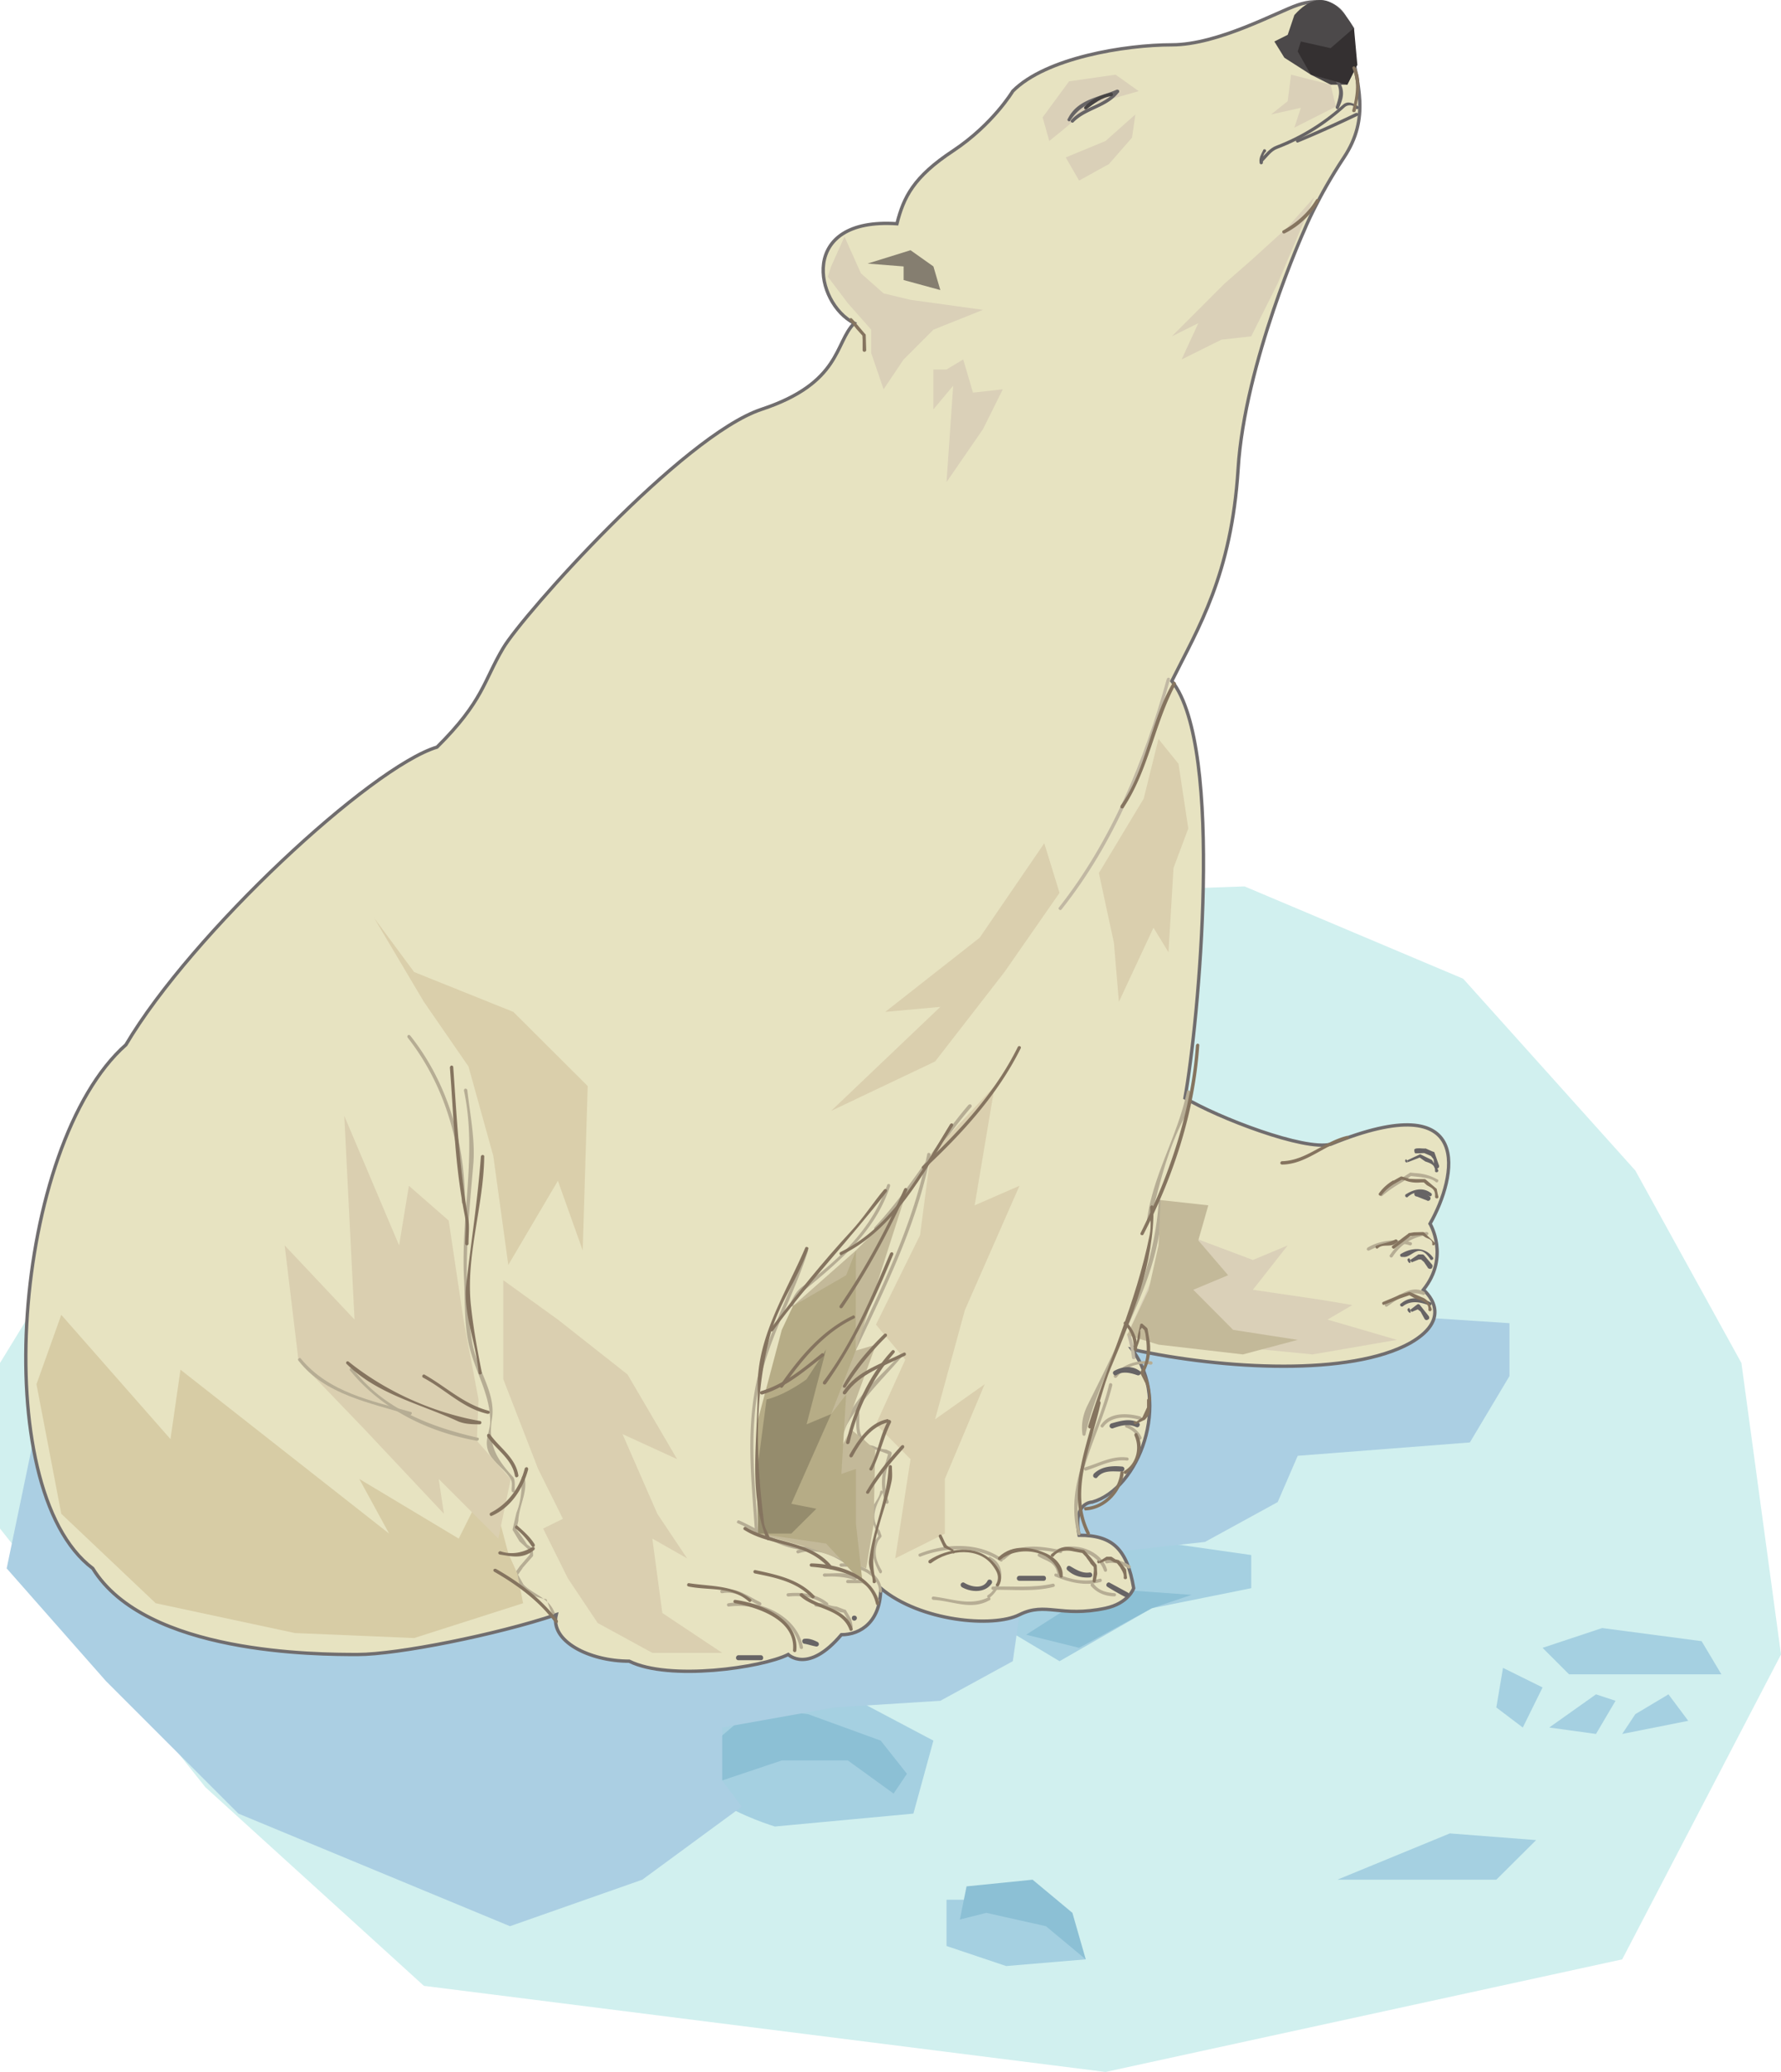 <svg xmlns="http://www.w3.org/2000/svg" width="537.84" height="625.388"><path fill="#d1f0ef" d="m0 411.404 59.977-97.992 132.046-31.895 127.946-12.023 55.87-1.945 66.024 27.863 51.985 57.89 32.039 58.102 11.953 87.984-47.953 92.016-156.024 33.984-205.847-25.992-66.024-59.976L0 461.373v-49.969"/><path fill="#a5d0e1" d="m210.023 521.42 33.985-16.055 37.87 20.016-6.046 22.03L234 551.304s-40.031-11.883-23.977-29.883m79.848-38.017 30.098 18 27.863-15.984 30.023-6.047v-10.008l-41.976-5.977-46.008 20.016m113.977 83.953h48.023l12.024-11.953-26.063-2.016-33.984 13.97m48.023-51.985 7.992 6.047 5.977-12.094-11.953-5.906-2.016 11.953m15.984 6.047 14.114 1.945 5.902-10.008-5.902-1.945-14.114 10.008m22.032 1.945 19.945-3.96-5.977-7.993-10.007 5.976-3.961 5.977m1.945-18h-18l-7.992-7.992 18-5.977 30.023 3.961 5.977 10.008h-28.008M285.84 573.404h32.039l10.008 18-24.047 2.016-18-6.047v-13.969"/><path fill="#8cc0d5" d="m218.09 537.404-4.106-10.078 14.04-11.953 15.984 2.015 21.96 7.993 7.919 10.007-4.032 5.977-13.824-10.008H236.09l-18 6.047m91.797-43.992 15.984 3.96 21.961-11.952 12.023-4.032-28.007-2.015-21.961 14.039m-18 75.961 19.945-2.016 12.023 10.008 4.032 14.04-12.024-10.009-18-4.031-7.992 2.016 2.016-10.008"/><path fill="#abcfe3" d="M72 387.357 12.023 425.3 2.016 473.396l29.953 33.985L72 547.41l82.008 33.985 39.96-14.039 30.024-22.035-5.902-7.918V521.42l33.91-6.047 31.969-2.016 21.886-11.953 2.016-14.039 20.016-18 36-3.96 21.96-12.024 6.048-13.97 51.984-4.03 11.953-20.016v-15.984l-153.863-10.082-151.992-18L72 387.357"/><path fill="#e7e3c1" d="M393.84 69.549s-18 39.96-19.945 72c-2.016 31.968-12.024 47.953-20.016 64.007 15.984 19.946 7.992 103.825 3.96 125.856 10.009 5.976 36 15.984 43.993 13.969 44.063-18 38.016 10.007 30.023 23.976 0 0 5.977 10.008-2.015 19.942 0 0 10.008 8.066-3.961 16.058-18 10.008-56.016 8.063-84.024 1.942 12.024 16.058 2.016 42.12-12.023 46.082 0 0-5.977 0-3.96 10.007 10.007 0 14.472 4.032 16.487 15.985 0 0-1.511 4.535-8.496 6.047-13.68 2.883-18-2.016-25.992 1.945-7.992 4.031-30.023 2.016-41.902-7.992 0 10.008-5.977 14.039-11.88 14.039-10.081 11.953-16.058 5.976-16.058 5.976-8.062 4.032-36 7.993-48.023 2.016-12.024 0-23.977-6.047-22.031-14.039-18 6.047-47.954 12.023-59.977 12.023-12.023 0-64.008 0-79.992-25.992C-4.032 449.42 4.03 345.381 38.016 315.357c20.015-33.84 74.015-83.808 93.96-89.855 14.04-13.969 14.04-19.946 20.016-29.953 5.977-10.008 54-64.008 77.977-72 24.12-7.993 22.031-20.016 28.008-25.993-11.954-6.046-16.993-32.039 12.886-30.023 2.016-7.992 4.969-14.113 16.992-22.031 12.024-7.992 18-18 18-18 10.008-10.082 33.985-13.969 48.024-13.969 13.969 0 31.969-10.008 38.016-12.023 5.976-2.09 15.984-2.09 15.984 12.023 2.016 12.023 5.976 21.887-2.016 33.984-7.992 12.024-12.023 22.032-12.023 22.032"/><path fill="none" stroke="#706d6e" stroke-width="1.008" d="M393.84 69.549s-18 39.96-19.945 72c-2.016 31.968-12.024 47.953-20.016 64.007 15.984 19.946 7.992 103.825 3.96 125.856 10.009 5.976 36 15.984 43.993 13.969 44.063-18 38.016 10.007 30.023 23.976 0 0 5.977 10.008-2.015 19.942 0 0 10.008 8.066-3.961 16.058-18 10.008-56.016 8.063-84.024 1.942 12.024 16.058 2.016 42.12-12.023 46.082 0 0-5.977 0-3.96 10.007 10.007 0 14.472 4.032 16.487 15.985 0 0-1.511 4.535-8.496 6.047-13.68 2.883-18-2.016-25.992 1.945-7.992 4.031-30.023 2.016-41.902-7.992 0 10.008-5.977 14.039-11.88 14.039-10.081 11.953-16.058 5.976-16.058 5.976-8.062 4.032-36 7.993-48.023 2.016-12.024 0-23.977-6.047-22.031-14.039-18 6.047-47.954 12.023-59.977 12.023-12.023 0-64.008 0-79.992-25.992C-4.032 449.42 4.03 345.381 38.016 315.357c20.015-33.84 74.015-83.808 93.96-89.855 14.04-13.969 14.04-19.946 20.016-29.953 5.977-10.008 54-64.008 77.977-72 24.12-7.993 22.031-20.016 28.008-25.993-11.954-6.046-16.993-32.039 12.886-30.023 2.016-7.992 4.969-14.113 16.992-22.031 12.024-7.992 18-18 18-18 10.008-10.082 33.985-13.969 48.024-13.969 13.969 0 31.969-10.008 38.016-12.023 5.976-2.09 15.984-2.09 15.984 12.023 2.016 12.023 5.976 21.887-2.016 33.984-7.992 12.024-12.023 22.032-12.023 22.032zm0 0"/><path fill="#dad0b8" d="m249.984 83.517 6.047 7.993 7.059 7.992v7.054l3.742 10.946 6.047-9 9-9 14.976-5.977-21.886-3.023-8.137-1.946-6.84-6.046-4.969-11.09-4.03 9-1.009 3.097m64.871-48.097 7.993-10.871 14.039-2.016 6.984 4.969-14.039 4.031-7.992 6.984-4.969 4.032-2.016-7.13m55.008 50.114 7.992-6.984 11.016-10.008 7.992-9-11.015 25.992-7.993 15.984-9 1.008-12.023 5.977 5.04-10.946-7.993 3.961 15.984-15.984"/><path fill="#4c494a" d="M408.887 8.42c-3.024-4.895-9-13.895-18-3.887l-2.016 5.977-4.031 2.015 3.023 4.895 7.992 5.113 5.977 3.023h5.04l3.023-6.046-2.016-5.977 1.008-5.113"/><path fill="#676465" d="M403.414 24.693c1.73 2.45.793 5.113 0 7.488-.14.29 0 .575.29.72.214.144.503 0 .577-.216 1.223-2.593 2.16-5.183 0-8.351-.074-.219-.363-.36-.578-.219-.289.074-.43.363-.289.578m-21.957 20.664c-.578 1.153-1.297 2.305-1.082 3.672 0 .29.145.504.434.574.289 0 .574-.215.574-.43-.07-1.296-.07-2.519.937-3.456.07-.215 0-.575-.289-.649-.215-.07-.574 0-.574.29"/><path fill="#676465" d="M381.238 48.885c1.442-1.442 2.664-3.313 4.465-3.961 7.563-2.88 14.328-7.055 20.52-12.672.722-.574 2.449-.934 3.312.648.29.145.578 0 .719-.215.074-.363 0-.578-.285-.718-1.297-.793-2.953-1.657-4.395-.364-6.117 5.473-12.672 9.504-20.16 12.387-1.941.719-3.383 2.59-4.894 4.176-.215.144-.215.504 0 .719.144.214.433.214.718 0"/><path fill="#676465" d="M392.04 42.982c5.976-2.449 11.952-5.183 17.855-7.992.218-.145.359-.434.218-.723-.144-.144-.433-.285-.722-.144a389.772 389.772 0 0 1-17.711 7.992c-.29.074-.36.363-.29.578.075.29.434.43.65.29m-68.833-6.555c3.168-5.11 9-6.84 14.402-8.422.286-.075.43-.36.286-.578-.07-.286-.36-.43-.649-.36-5.328 2.305-11.879 2.88-14.758 8.785-.215.145-.144.504.07.649.22.215.579.144.649-.074"/><path fill="#676465" d="M324.215 36.861c3.89-3.96 10.082-4.32 13.61-8.93a.535.535 0 0 0 .07-.648c-.215-.215-.504-.215-.79 0-3.53 4.54-9.867 4.754-13.609 8.93-.215.215-.215.504.07.718.145.145.504.145.649-.07"/><path fill="#464343" d="M328.176 32.9c2.304-1.656 4.465-3.527 7.558-3.887.22-.074.434-.289.364-.578 0-.285-.29-.504-.578-.43-3.098.575-5.762 1.872-7.993 4.176-.144.07-.215.43-.07.649.145.215.43.285.719.07"/><path fill="#343031" d="m391.895 15.549 3.96 6.984 11.016 3.023 3.024-6.046-1.008-11.09-7.055 6.12-9-2.015-.937 3.024"/><path fill="#857e70" d="m262.008 79.556 10.87.864v4.105l11.09 3.024-2.09-7.13-6.91-4.894-12.96 4.031"/><path fill="#dad0b8" d="m389.879 22.533-1.008 7.992-5.039 4.031 9-2.015-1.945 5.976 12.527-6.336-1.582-6.625-11.953-3.023M321.84 47.517l4.031 6.985 9-4.969 6.984-7.992 1.008-6.985-9 7.993-12.023 4.968m-39.961 64.008v12.024l5.976-7.13-2.015 29.09 11.015-15.984 5.977-12.023-9 1.008-2.953-10.008-5.04 3.023h-3.96"/><path fill="#c1b8a3" d="M352.367 204.908c-6.84 24.695-16.558 48.672-32.617 69.047-.14.144-.14.433.219.648.07.145.36.145.574-.07 16.2-20.375 25.922-44.566 32.762-69.41.144-.215-.075-.504-.36-.574-.144-.07-.433.07-.578.359"/><path fill="#b6ad94" d="M326.305 462.885c-3.817-15.625 5.902-29.809 9.574-44.711.074-.364-.07-.578-.36-.649-.214-.144-.503.07-.574.285-3.53 15.196-13.68 29.235-9.578 45.075a.49.49 0 0 0 .504.503c.29 0 .434-.214.434-.503m1.511-30.024c5.618-24.191 23.04-44.496 23.04-70.129.144-.289-.07-.43-.36-.504a.395.395 0 0 0-.578.36c-1.367 22.03-11.59 41.617-21.453 61.488-1.367 2.734-2.016 5.687-1.586 8.785 0 .29.219.504.504.504.289 0 .433-.215.433-.504m19.512-64.297c2.879-11.086 5.184-21.96 10.945-32.328 1.223-2.086 1.368-4.32 1.079-6.695 0-.215-.215-.434-.504-.434-.29 0-.434.219-.434.434-2.805 13.465-10.223 24.984-12.023 38.664-.07.289.074.574.289.648.289.07.574-.074.648-.289"/><path fill="#c1b8a3" d="M340.414 402.982c.649 2.23 1.227 4.606 1.441 6.91 0 .215.29.36.579.36.285 0 .504-.215.43-.504-.216-2.45-.794-4.68-1.512-7.055-.145-.215-.434-.36-.575-.289-.289.074-.504.29-.363.578"/><path fill="#b6ad94" d="M167.398 486.572c-1.726-4.39-6.406-5.328-9.285-8.281l-1.875-3.309v.574l1.586-2.23h-.074l3.168-3.602c.074-.07.074-.289.074-.359l-.074-1.727c0-.074-.07-.218-.215-.363l-1.512-1.078a89.123 89.123 0 0 0-2.23-3.242l-1.227-1.582.145.504.648-2.809c.145-4.465 2.809-8.496 1.946-12.96 0-.286-.22-.575-.504-.575-.219 0-.434.29-.434.574.074 3.531-.215 7.13-1.582 10.512l-1.152 4.969c0 .144 0 .36.144.433l1.942 3.239 3.168 2.882-.145-.363.145 1.656.074-.359-3.168 3.672-1.586 2.234s-.07.07-.07.285c.07.145.07.145 2.015 3.672 0 0 0-.14-.074-.14 0-.075 2.738 3.238 7.777 3.886 1.586 4.465 1.727 4.68 2.09 4.75.14-.144.36-.285.43-.648l-.145-.215m-44.277-173.375c11.086 14.113 16.2 31.824 16.344 49.68 0 .289.144.433.43.433.289 0 .503-.289.503-.578 0-17.855-5.253-36-16.488-50.113-.215-.285-.504-.285-.719-.14a.553.553 0 0 0-.07.718"/><path fill="#b6ad94" d="M140.113 329.181c4.032 18.864-.937 37.512 0 56.45.36 6.476 0 12.812 1.293 19.293 1.656 8.496 6.555 15.48 6.625 23.832.145 2.234-1.152 4.68-1.008 7.199.29 4.898 5.04 6.7 7.2 10.516.578.933.289 2.23.289 3.453 0 .289.215.504.504.504.289 0 .433-.286.433-.575-.074-1.441.215-3.168-.504-4.03-4.32-4.755-7.707-9.22-6.41-17.352 1.442-7.993-4.68-15.336-5.976-23.547-2.95-18.07-1.223-35.207.359-53.352.648-7.344-.934-14.976-1.797-22.535-.074-.29-.363-.504-.648-.434-.22 0-.36.29-.36.578m88.847 133.704c-.937-15.266-2.882-29.88.36-45.504 3.239-14.328 10.368-26.282 14.688-39.817.07-.289 0-.574-.29-.648-.284-.07-.573.074-.718.36-4.465 14.112-12.023 26.57-14.902 41.616-2.809 15.121-1.008 29.305-.075 43.993a.49.49 0 0 0 .504.503c.29 0 .434-.214.434-.503"/><path fill="#b6ad94" d="M239.473 394.197c.648-1.223 1.007-2.738 1.941-3.527 11.45-9.434 22.684-18.434 27.363-32.617.07-.29 0-.575-.218-.649-.286-.07-.575 0-.649.29-4.46 13.03-14.254 22.32-25.629 30.671-1.8 1.297-2.738 3.238-3.746 5.254-.07.289 0 .578.215.723.219.07.504 0 .723-.145m25.414-23.113c10.656-11.305 18.218-25.13 28.441-36.934.215-.289.07-.578-.074-.722-.285-.215-.574-.07-.79.074-10.081 11.808-17.714 25.633-28.366 36.933-.145.22-.145.504 0 .649a.564.564 0 0 0 .789 0m-42.047 88.703c7.129 3.098 13.535 8.426 21.816 8.066.29 0 .504-.215.504-.433 0-.36-.07-.575-.504-.575-7.992.215-14.472-4.824-21.457-7.921-.289-.07-.504 0-.574.289-.219.215 0 .574.215.574"/><path fill="#b6ad94" d="M241.055 468.861c5.547-1.871 10.875.649 15.265 3.817.215.144.575.07.649-.145.215-.29.07-.578-.145-.719-4.535-3.531-10.222-5.472-15.914-3.96-.215.07-.504.359-.43.574.145.359.36.503.575.433"/><path fill="#b6ad94" d="M254.09 472.892c4.535-.359 11.015 2.09 11.445 7.344 0 .36.215.504.434.504.215 0 .36-.215.36-.574-.29-5.688-7.13-8.64-12.24-8.281-.362 0-.577.214-.577.503 0 .215.215.504.578.504m-36 7.993c4.246-.864 7.629 1.87 11.086 3.671.289.145.574 0 .719-.214.074-.29 0-.579-.286-.723-3.671-1.797-7.203-4.68-11.52-3.742-.362 0-.577.289-.577.504 0 .289.215.504.578.504"/><path fill="#b6ad94" d="M220.031 484.916c8.57-1.153 19.512 2.808 21.457 12.312 0 .29.29.504.504.504.36 0 .504-.215.504-.504-1.726-9.718-13.32-14.687-22.465-13.32a.49.49 0 0 0-.504.504c0 .219.215.504.504.504m18-3.024c4.106-.433 7.992.145 11.375 2.664.29.215.504.075.649-.144a.467.467 0 0 0-.145-.649c-3.453-2.734-7.629-3.238-11.879-2.878a.49.49 0 0 0-.504.503c0 .215.215.504.504.504"/><path fill="#b6ad94" d="M246.313 484.916c2.519.289 5.039.578 7.343 1.656l1.297.215-.289-.215.863 1.441c.434 1.008 1.153 1.872 1.008 3.024 0 .289.29.504.504.504.36-.07.504-.36.434-.649-.075-.793-.29-1.441-.434-2.16l-1.582-2.734c-.074-.145-.219-.145-.36-.145l-2.449-.937h.07c-2.16-.07-4.03-1.367-6.19-1.008-.36-.07-.575.074-.65.434 0 .214.22.504.434.574m2.665-9c3.093-.215 6.12 0 9.07.937.36 0 .578-.074.723-.36.07-.218-.075-.577-.364-.577-3.023-1.656-6.261-.863-9.43-1.008-.218 0-.503.215-.503.504 0 .219.285.504.504.504m7.054 1.945h4.465l-.215-.074.934.578c1.945.938 2.953 2.953 3.387 5.04.07.214.359.358.574.214.289-.14.36-.43.289-.645-.578-1.586-1.442-3.027-2.52-4.32l-2.16-1.73c-.074-.07-.144-.07-.289-.07h-4.465c-.289 0-.504.288-.504.503 0 .29.215.504.504.504m10.297-3.746c-1.656-2.664-2.664-5.543-1.082-9.07l.793-1.008c.215-.215.215-.434.145-.578l-.504-1.438c-3.168-3.746-1.078-7.633.863-11.375.145-.289 0-.578-.215-.722-.289-.07-.36 0-.504.289-.433 3.457-4.969 5.328-2.015 10.007l1.582 3.672.144-.574-2.015 2.664c-.43 3.168.578 5.903 2.015 8.637.145.289.434.363.578.219.215-.145.285-.434.215-.723"/><path fill="#b6ad94" d="M268.344 453.236c-1.442-3.672-1.367-7.992.144-11.734l.793-2.664c.07-.29-.074-.504-.215-.649l-1.37-.648c-1.442-.145-2.665-.504-4.032-1.153l-1.441-.289.289.075-1.297-1.297c-2.445-2.45-1.512-5.903-1.727-9 0-.29-.215-.578-.504-.578-.214 0-.504.363-.504.578.145 2.879-.214 5.832.934 8.64l2.379 2.375c.07.075.145.145.285.145l2.235.504c.718.144 1.437.504 2.015.648l2.23.864-.285-.504-.718 2.593c-1.586 3.887-1.586 8.352-.22 12.383.22.29.435.43.65.36.288-.145.43-.36.359-.649"/><path fill="#b6ad94" d="M251.496 441.572c2.953-16.273 16.703-25.559 25.703-38.16.074-.29 0-.649-.144-.719-.285-.215-.5-.144-.79.07-4.538 7.778-11.663 12.602-17.136 19.875-4.32 5.688-6.336 12.094-8.64 18.575-.075.289.07.574.359.648.289.07.504-.074.648-.289m6.91-33.91c8.93-19.008 18.578-38.234 22.61-59.113 0-.29-.145-.504-.504-.575-.215 0-.434.07-.504.43-4.031 20.664-13.535 39.816-22.465 58.754-.07.14-.07.574.215.648.219.141.578.07.648-.144m23.473 75.238c5.762.29 11.375 3.242 16.848.145.289 0 .433-.36.359-.575-.07-.289-.36-.433-.574-.363-5.473 2.738-11.016.434-16.633-.215a.49.49 0 0 0-.504.504c0 .215.215.504.504.504m-3.813-13.101c7.489-2.953 17.133-3.168 23.973 1.437.29.215.504.074.719-.07.074-.29.074-.578-.215-.723-7.129-5.039-16.988-4.605-24.84-1.512-.289.075-.43.36-.289.649.074.219.363.36.652.219"/><path fill="#b6ad94" d="M298.512 470.732c4.105 2.09 3.457 8.57-.29 10.801-.144.145-.144.504.075.648.215.215.574.215.719-.074 3.671-2.879 5.183-9.504.144-12.094-.144-.214-.504-.214-.648.07-.215.145-.215.505 0 .65m4.32-.43.36.503 2.593-2.16-.144.07 2.23-.503c4.106-.649 8.207-.29 12.313.574.289 0 .574-.14.574-.43.074-.289-.14-.504-.43-.504-3.601-.648-7.129-1.367-10.871-.863l-4.035.79a.316.316 0 0 0-.215.073l-2.375 2.45-.289-.29a.553.553 0 0 0-.07.72c.215.144.504.214.718 0l-.359-.43"/><path fill="#b6ad94" d="M299.879 479.877c6.05-.145 12.242.648 18.219-.864.359-.074.504-.289.43-.578-.071-.285-.29-.504-.575-.43-5.976 1.368-12.023.72-18.074.864-.29 0-.504.289-.504.504 0 .289.215.504.504.504m13.754-10.078c2.16 1.437 5.254 1.437 5.758 5.687 0 .285.289.43.578.36.285-.075.43-.36.36-.579-.075-3.382-3.602-5.039-6.192-6.336-.29-.144-.578-.07-.723.22-.14.214-.07.573.219.648m5.327-.938c5.04-2.305 12.528-.289 14.4 5.184.074.289.288.433.648.36.215-.071.36-.36.289-.65-1.656-5.831-9.938-8.71-15.555-5.902-.285.07-.43.43-.36.649.075.285.36.43.579.36"/><path fill="#b6ad94" d="M318.672 475.846c4.32 1.8 9.07 2.953 13.68 1.656.289-.074.433-.29.359-.649-.07-.215-.29-.433-.504-.36-4.465 1.224-9 .286-13.176-1.51-.215-.145-.574 0-.574.214-.145.215 0 .574.215.648"/><path fill="#b6ad94" d="M329.473 478.724c1.726 2.016 4.32 3.098 6.984 3.098.285.07.504-.144.574-.363 0-.285-.144-.574-.43-.574-2.449-.215-4.824-.72-6.335-2.88a.561.561 0 0 0-.793 0c-.145.215-.145.575 0 .72m4.75-6.84c2.16-.504 4.32.144 6.48 1.511.29.145.578 0 .719-.289.144-.215 0-.504-.215-.574-2.016-1.367-4.246-2.016-6.984-1.656-.215 0-.504.289-.504.504 0 .289.289.504.504.504m-6.263-28.008c4.103-1.297 7.919-3.528 12.384-3.024.289 0 .504-.215.504-.433a.493.493 0 0 0-.504-.504c-4.535-.574-8.426 1.73-12.602 2.953-.285.144-.43.36-.36.648.075.29.36.43.579.36m5.184-13.106c2.445-3.453 7.199-3.312 10.94-2.23.29 0 .58-.145.65-.434 0-.215-.145-.504-.43-.574-3.961-1.082-9.22-1.223-11.739 2.45-.285.214-.285.503-.07.718.145.215.504.215.649.07m6.839.075c1.727.574 3.094 1.8 3.887 3.457a.47.47 0 0 0 .649.14c.289-.215.289-.504.144-.719-.863-1.87-2.375-2.879-4.105-3.742-.286-.144-.575-.074-.72.14-.144.29-.07.579.145.723m-2.738-15.121c2.379-3.023 6.336-4.68 10.227-3.816.359 0 .574-.215.574-.504a.49.49 0 0 0-.504-.504c-4.031-.43-8.352.793-11.086 4.106a.65.65 0 0 0 0 .718c.215.215.504.215.79 0m92.808-25.847c-4.176-2.23-8.063 1.726-11.664 3.601-.215.14-.286.504-.145.645.145.289.434.363.649.219 3.386-2.305 6.41-5.043 10.8-3.532.29.145.504-.07.649-.215.07-.359-.07-.574-.29-.718m.649-18c-4.535.504-8.351 3.097-10.945 6.91-.215.144-.14.504.074.648.215.22.504.145.719-.07 2.379-3.746 6.05-6.047 10.441-6.555.215-.07.43-.285.36-.574-.07-.215-.36-.43-.649-.36"/><path fill="#b6ad94" d="M425.953 374.9c-4.394-.933-8.93-.648-12.816 1.586-.29.145-.434.43-.36.719.141.215.43.36.72.215 3.886-1.942 8.062-2.88 12.312-1.512.214.074.504-.145.574-.43.074-.289-.145-.504-.43-.578m8.063-18.933c-2.016-1.153-4.176-1.73-6.48-1.875l-1.513-.145c-.07-.07-.214 0-.289.074l-1.582 1.008c-2.015 2.23-5.402 2.59-7.273 5.184-.29.144-.29.433-.07.648.144.215.43.29.648.07 1.941-1.656 4.031-3.023 6.262-4.32l2.594-1.797-.36.14 3.168.364c1.582.285 3.238.36 4.535 1.512.29.144.574 0 .649-.29.144-.288 0-.503-.29-.573m-196.488 54.285.29.578 3.527-2.664-.215.07 1.512-.215c3.672 1.153 6.765-1.586 10.367-1.586.215 0 .433-.285.433-.574-.074-.289-.289-.433-.578-.433-2.879.359-5.687.937-8.64 1.511l-3.239.29a.703.703 0 0 0-.214.07l-3.243 2.953c-.144-.07-.214-.145-.289-.215-.285.07-.285.433-.14.648.14.29.504.29.718.07l-.289-.503"/><path fill="#676465" d="m424.871 350.275.29.504 3.886-1.512h-.504l1.871 1.297c1.441.504 3.098.938 2.953 3.024.215.289.504.289.793.144.145-.144.29-.43.07-.719-.574-.937-1.222-1.945-1.796-2.878l-3.387-1.657c-.07-.074-.145-.074-.215-.074l-3.96 1.871c-.071-.07-.071-.285-.216-.36-.289.075-.36.36-.289.65.145.288.434.359.649.288l-.145-.578m-1.297 44.067c2.016-1.657 4.68-1.657 8.067-.29.214.145.504-.07.648-.359.07-.215 0-.578-.289-.578-2.52-1.512-6.266-1.941-8.855.29-.29.073-.36.288-.29.648.145.289.434.359.72.289m-.001-14.977c2.883.574 4.754-4.969 8.496.934.22 0 .578 0 .649-.215.219-.145.144-.43-.07-.649-2.376-3.168-6.41-2.879-9.504-1.007-.29.074-.36.359-.29.648.145.289.434.36.72.289m1.441-18c1.656-1.512 3.601-2.09 6.695-.289.289.074.578-.07.648-.36.075-.288-.07-.574-.289-.648-1.941-1.437-4.39-1.512-7.414.36-.289.074-.36.359-.289.648.145.289.434.36.649.289M290.52 479.084c2.664 1.511 6.84 1.8 8.855-1.008a.779.779 0 0 0 0-1.078c-.36-.29-.793-.29-1.078 0-1.297 2.734-4.899 2.086-7.129.719-.36-.215-.793 0-1.008.359-.144.36 0 .793.36 1.008m17.351-1.942h7.274c.43 0 .718-.289.718-.722 0-.504-.289-.79-.718-.79h-7.274c-.43 0-.793.286-.793.79 0 .433.363.722.793.722m14.617-3.097c1.801 1.656 4.176 2.23 6.551 2.09.434 0 .793-.29.793-.723 0-.43-.289-.793-.719-.793-2.234.363-4.035-.79-5.906-1.871-.36-.215-.793-.145-1.008.289-.215.36-.07.793.29 1.008m12.023 4.968a78.743 78.743 0 0 0 5.328 3.024c.36.144.863 0 1.008-.36.215-.359.07-.792-.29-1.007-1.726-.938-3.597-1.946-5.328-2.883-.359-.285-.789-.14-1.007.219-.215.359-.145.793.289 1.007"/><path fill="#676465" d="M427.895 361.15c.937.36 1.945.79 2.953 1.153.359.285.793.14 1.007-.145.29-.434.145-.867-.214-1.082-1.082-.934-2.235-1.656-3.746-1.438-.504 0-.79.286-.79.72 0 .429.286.792.79.792m0-13.035c.722 0 1.44-.07 2.234-.07l2.16.937-.219-.144.867 1.078c.07.648.141 1.441.141 2.09a.86.86 0 0 0 .867.718c.43-.07.72-.433.645-.863l-1.367-3.887s-.07-.144-.145-.289c-.215 0-.215 0-2.664-1.082 0 0 .145 0 .219.075.07 0-.863 0-1.801-.075-.937 0-1.441 0-1.727.364 0 .43 0 .863.286 1.148h.504m-2.016 32.184.433.722 2.52-1.008-.504.145h1.152l-.578-.219 1.153 1.008c.36.578.793 1.152 1.152 1.73.29.36.723.36 1.082.215.285-.289.43-.793.215-1.152l-2.52-2.953-.289-.14h-1.367l-2.45 1.652-.214-.43c-.074-.145-.504-.07-.648.36.144.433.289.863.718 1.007.364-.144.145-.937.145-.937m0 15.051.433.648 2.375-1.008h-.863l1.153.863c.43.793.793 1.438 1.222 2.23.215.36.649.505 1.008.216.434-.141.504-.575.29-1.008l-2.81-3.528s-.144-.07-.359-.144c-.215 0-.215 0-2.45 1.73 0 0-.144-.214-.214-.433-.144-.215-.504-.07-.648.433.144.36.289.72.793.934.359-.215.07-.934.07-.934M243 496.15c1.152.215 2.16.574 3.313.79.359.144.792-.071.933-.43.145-.36-.07-.793-.43-.938-1.152-.574-2.449-1.078-3.816-.934-.434 0-.719.286-.719.72 0 .429.285.792.719.792m-20.016 4.965h6.766c.434 0 .723-.285.723-.719 0-.43-.29-.793-.723-.793h-6.766c-.359 0-.718.364-.718.793 0 .434.359.719.718.719m34.27-12.742c0 .433.289.793.723.793.43 0 .793-.36.793-.793 0-.434-.364-.719-.793-.719-.434 0-.723.285-.723.719m74.019-42.336c1.872-2.45 4.895-1.871 7.559-1.871.36 0 .719-.36.719-.793a.719.719 0 0 0-.719-.719c-2.953-.289-6.121-.074-8.426 2.086-.285.29-.43.793-.14 1.082.214.285.718.43 1.007.215m4.75-14.902c2.375-.868 4.754-1.516 7.2-.364.433.145.793-.14.937-.574.145-.36-.144-.793-.504-.863-2.52-1.297-5.402-.434-7.992.285-.434.144-.648.578-.578.937.144.434.578.649.937.579m1.082-16.059c1.942-1.297 4.247-.719 6.336 0 .36.144.79 0 1.008-.43.07-.363 0-.793-.433-.937-2.16-1.586-5.114-1.223-7.414 0-.364.144-.649.574-.434.937.145.36.574.645.937.43"/><path fill="#dacfae" d="m331.848 263.517 4.535 21.024 1.512 17.855 10.44-22.39 4.536 7.414 1.512-25.414 4.465-11.953-2.953-19.512-6.047-7.488-4.465 18-13.535 22.464"/><path fill="#dacfab" d="m128.016 302.396 13.464 19.512 7.489 27 4.535 32.902 14.976-25.414 7.489 21.024 1.511-49.606-22.464-22.394-29.953-12.024-12.094-16.343 15.047 25.343"/><path fill="#dacfb0" d="m151.992 416.299 10.512 27.074 7.488 15.047-5.976 2.953 7.488 15.047 9 13.465 16.488 9h21.098l-18.074-12.024-3.024-22.465 10.512 5.977-9-13.465-10.512-24.047 16.488 7.559-14.976-25.559L168.48 398.3l-16.488-11.88v29.88"/><path fill="#dacfae" d="m264.527 399.81 13.32-27 3.169-24.261 19.367-20.735-6.047 35.996 13.535-5.902-16.488 37.512-9 32.976 14.976-10.586-12.023 28.586v16.489l-14.977 7.488 4.61-29.953-10.442-10.512 8.856-19.512-8.856-10.586"/><path fill="#dad0b8" d="m354.383 371.299 23.976 9 10.512-4.391-10.512 13.39 21.024 3.098 9 1.512-7.488 4.39 20.953 6.122-25.489 4.39-30.023-2.949-25.922-2.879 13.969-31.683"/><path fill="#c3b999" d="m350.496 362.228 14.399 1.582-3.024 10.586 9 10.512-10.512 4.39 12.024 12.098 19.512 3.024-16.56 4.39-25.487-2.949-9.434-2.879 6.48-13.683 2.954-13.391.648-13.68M228.96 462.885l1.009-27 7.558-25.633 1.946-16.055 19.007-16.777 6.407-6.336 8.496-10.223-14.977 46.8 6.121-1.8-13.03 35.711 5.472-10.152 7.344 6.12-.504 22.68-2.23 13.176-16.419-5.976-16.2-4.535"/><path fill="#d7cca5" d="m11.016 417.81 7.488 39.098 28.512 27 42.05 9 35.996 1.512 32.907-10.512-1.73-8.926-2.735-6.12-5.977-22.466-9 18-30.023-18 9 16.489-63-49.465-3.024 20.953-32.976-37.512-7.488 20.95"/><path fill="#dacfb0" d="m110.086 431.42-19.941-20.735-4.176-34.777 21.094 22.39-3.094-61.484 16.558 39.094 2.953-18 12.024 10.512 4.465 29.879 4.535 24.12-.504 12.458 10.223 11.594-3.743 17.925-18-18 1.583 10.512-23.977-25.488"/><path fill="#dacfae" d="m315.36 254.517-19.512 28.512-28.512 22.39 16.633-1.511-32.977 31.395 31.39-14.907 20.954-27 16.633-23.902-4.61-14.977"/><path fill="#b6ac86" d="m228.96 462.885-.433-32.977 7.563-28.512 3.383-7.199 16.054-9.289 2.953-7.488-.074 30.242-7.414 19.148 4.535-5.902-1.437 23.977 4.39-1.512v16.488l2.016 18-11.016-11.953-20.519-3.023"/><path fill="#958c6d" d="M231.48 422.42c6.047-1.512 12.098-6.121 12.098-6.121l5.902-9-5.902 22.609 7.414-3.098-12.023 27.075 7.558 1.511-7.558 7.489H228.96l-.434-18 2.953-22.465"/><path fill="#b6ad94" d="M105.695 413.638c9.649 11.805 23.618 18.575 38.305 21.239.29.07.574-.215.574-.434.145-.215-.07-.504-.36-.504-14.183-3.238-28.51-8.71-37.655-20.804a.581.581 0 0 0-.79-.145c-.144.215-.289.504-.074.648"/><path fill="#b6ad94" d="M90.145 410.685c7.921 10.297 21.742 12.743 33.55 16.414.29.075.578-.144.649-.43.07-.288-.07-.503-.36-.503-11.734-3.387-24.55-5.762-33.12-16.059-.145-.285-.43-.285-.65-.07-.284.144-.284.434-.07.648"/><path fill="#85745f" d="M397.441 60.26c-2.378 3.96-5.976 7.058-9.937 9.289-.29.144-.36.433-.215.648.145.29.43.36.719.215 4.32-2.16 7.847-5.543 10.297-9.649.144-.144.07-.503-.22-.648-.14-.14-.503-.07-.644.145m11.016-39.528c1.727 4.106 1.008 8.496-.074 12.528-.07.359.074.578.433.578.215.07.504-.145.575-.36.722-4.25 2.16-9.074-.07-13.105-.075-.29-.434-.434-.65-.29-.214.075-.358.36-.214.65M256.61 96.838a33.84 33.84 0 0 1 2.015 2.445l1.941 2.16-.144-.289.074 1.516v3.023c0 .29.29.504.504.504.289 0 .578-.215.578-.504l-.144-4.61s0-.07-.075-.214c-.07 0-.07 0-2.015-2.305 0 0-.649-.793-1.297-1.511-.649-.864-.863-1.008-1.152-1.079-.215.215-.36.36-.43.645l.144.219m82.657 147.023c7.629-11.45 9.359-25.344 15.765-37.297a.467.467 0 0 0-.144-.648c-.215-.215-.504-.145-.719.144-6.84 11.739-7.848 26.063-15.77 37.153-.07.289-.07.574.145.718.289.145.578.075.723-.07m78.765 149.902c1.656-.574 3.242-1.222 4.824-1.87l2.735-.938-.215-.145 1.656.938c1.367.793 4.68.937 4.32 3.672.145.289.434.433.72.289.218-.145.363-.504.218-.719-.504-1.512-1.226-2.809-2.809-3.387l-3.601-1.582c-.215-.074-.36-.074-.504 0l-2.734.79c-1.586.792-3.313 1.44-4.97 2.163-.214.07-.358.36-.214.575 0 .214.36.433.574.214m-2.015-16.917c1.586-1.657 4.175-.075 5.687-1.801.29 0 .434-.36.36-.574-.145-.29-.36-.434-.649-.364-1.797.938-3.887 1.153-5.758 1.875-.215 0-.36.36-.215.574.07.29.36.36.575.29"/><path fill="#85745f" d="M421.2 376.771c.937-.789 1.945-1.511 2.878-2.23l1.875-1.442h-.144l1.367-.144h-.07l2.664-.145-.364-.07.938.648c.863.579 2.449.649 2.16 2.305.144.215.504.29.648.07.29-.214.29-.503.07-.718l-3.238-3.098s-.144-.07-.214-.07c-.075 0-.075 0-2.665.07h-.074l-1.367.219h-.215c-.074.144-.074.144-1.945 1.512 0 0-1.008.792-1.945 1.582-1.008.722-1.223.863-1.293 1.152.214.289.359.504.644.504l.29-.145m-3.962-16.054c1.082-1.442 2.45-2.594 3.961-3.457l2.16-1.223h-.214l1.078.215c1.586.648 3.168.793 4.824.648h1.152l-.36-.144 1.009.937c1.222.793 2.734 1.078 2.52 3.598.073.289.288.433.577.433.285 0 .504-.289.43-.503a36.247 36.247 0 0 1-.504-2.375l-3.312-2.81c-.145-.07-.286-.144-.36-.144h-2.375c-.719 0-1.367-.07-2.09-.07l-2.445-.723c-.144 0-.289 0-.36.075l-2.16 1.222v-.144c-1.656 1.008-3.097 2.234-4.25 3.816a.483.483 0 0 0 0 .719.553.553 0 0 0 .72-.07m-71.926 11.879c9.144-17.782 15.48-37.079 16.847-57.024.07-.289-.144-.504-.433-.574-.286 0-.504.285-.575.504-1.367 19.8-7.922 39.023-16.703 56.664-.144.285 0 .574.215.574.29.215.574 0 .648-.144"/><path fill="#85745f" d="M347.328 364.388c0 2.81.43 5.543-.144 8.352-4.176 20.738-12.602 38.45-18.575 57.746-.074.285.07.504.36.649.285.07.504-.075.574-.29 2.305-5.976 3.527-12.242 5.977-18.144 6.48-15.41 13.03-31.465 12.816-48.313 0-.289-.215-.578-.504-.578-.215 0-.504.29-.504.578"/><path fill="#85745f" d="M331.344 423.213c-2.735 12.886-9.649 27.144-3.168 39.816.144.215.36.36.648.29.215-.145.36-.434.29-.65-6.337-12.456.503-26.495 3.238-39.097.07-.215-.07-.574-.29-.719-.285 0-.574.07-.718.36m8.062-23.543c2.235 1.941 3.098 4.75 2.953 7.558 0 .29.215.504.504.504a.49.49 0 0 0 .504-.504c.29-3.093-1.152-5.976-3.094-8.136-.144-.215-.503-.286-.722-.145-.215.219-.285.504-.145.723"/><path fill="#85745f" d="M343.367 406.58c.719-1.656 1.153-3.313.938-5.11l1.007-1.37-.863.288 1.223 1.153-.145-.29.36 1.298c.578 3.816.863 7.992-1.367 11.304-.07.29 0 .575.214.72.22.073.579 0 .723-.216 1.512-2.879 2.23-6.047 1.727-9.504l-.649-3.816c-.07 0-.07-.145-.144-.215l-1.293-1.152c-.075-.074-.145-.145-.22-.145-.358-.074-.573.145-.573.43l-.504 2.234c-.434 1.367-.074 3.024-1.442 4.032-.07.214.075.503.29.648a.68.68 0 0 0 .718-.29"/><path fill="#85745f" d="M344.45 414.646c1.222 2.52 2.948 4.895 2.16 8.063 0 .215.285.433.503.433.285-.074.504-.289.504-.578-.219-3.023-.504-5.832-2.304-8.422-.145-.289-.434-.289-.723-.218-.215.144-.285.433-.14.722"/><path fill="#85745f" d="M342.863 428.9a.49.49 0 0 0-.504.504c0 .215.215.504.504.504l2.52-1.223c.074 0 .219-.074.36-.144l1.296-1.512c.29-1.441.36-2.879.29-4.39 0-.22-.216-.504-.434-.504a.493.493 0 0 0-.504.503v2.16l-1.438 3.094v-.07l-2.09 1.512c-.07-.145-.144-.29-.215-.36-.214.07-.359.36-.214.575.14.289.359.433.644.289l-.215-.938m-2.663 15.84c3.382-2.59 5.616-7.633 3.312-11.809 0-.285-.29-.43-.574-.359-.29.074-.364.36-.364.649 1.73 3.671.723 8.566-3.094 10.8-.214.145-.214.504 0 .719.215.215.504.215.72 0"/><path fill="#85745f" d="M327.887 455.9c5.976-.36 10.945-5.687 11.449-11.304 0-.36-.145-.504-.504-.575-.215 0-.504.215-.504.504-.578 5.184-4.969 10.078-10.512 10.367-.359.075-.503.29-.433.579.074.285.289.503.504.43m78.84-113.04c-7.055 1.727-12.313 7.488-19.657 7.633-.285.07-.43.36-.43.648.07.215.43.43.65.36 7.413-.145 12.597-6.051 19.726-7.633.214-.07.433-.36.359-.578-.07-.285-.36-.504-.648-.43M331.848 471.31l.359.504 2.305-1.008-.29.07h1.227l-.289-.07 1.078.645s.074.074.145.074l1.082.29-.29-.145 1.079 1.367c.504 1.008 1.297 1.945 1.082 3.168 0 .289.289.504.574.433.29 0 .434-.218.434-.503-.145-.793-.145-1.657-.29-2.45l-2.085-2.664c-.074-.074-.074-.144-.219-.144l-1.148-.29h.14l-1.008-.648c-.144-.07-.214-.07-.285-.07h-1.296l-2.305 1.441c-.07-.144-.145-.218-.145-.363-.289.074-.43.363-.289.649.074.218.363.359.649.218l-.215-.504m-13.68-1.511c1.223-1.657 3.238-2.16 6.121-1.516l2.734.504-.214-.07 1.152 1.222c.43.723 1.008 1.297 1.367 2.016l1.008 1.082-.07-.29.07 1.227c-.07 1.008-.215 2.016-.36 3.024a.538.538 0 0 0 .36.648c.289.07.574-.144.574-.433l.434-2.16-.145-2.45c0-.07 0-.144-.07-.285l-1.512-1.945-2.09-2.375s-.07-.074-.144-.145c-.145 0-.145 0-2.88-.504 0 0-2.519-1.152-4.894.29-2.09 1.292-2.234 1.511-2.304 1.796.144.29.285.434.648.504l.215-.14"/><path fill="#85745f" d="M302.113 470.806c5.469-4.539 16.559-3.097 17.856 4.965 0 .219.285.434.504.434.359-.07.504-.29.43-.574.218-3.028-2.301-5.473-4.68-6.625-4.606-2.09-10.223-3.098-14.614.933-.218.145-.289.434-.218.723.144.215.578.285.722.144m-20.953 1.008c5.473-4.176 14.688-5.043 18.863 1.078.864 1.223 2.23 3.383.72 5.329-.071.289.144.503.362.578.286.07.575-.075.645-.364 1.441-2.664-.14-5.254-1.941-7.125-5.114-5.328-13.61-4.035-19.297-.363-.145.219-.215.504-.07.723.14.215.574.285.718.144"/><path fill="#85745f" d="m287.855 468.357.145-.504-2.305-1.511.215.144-.574-.937c-.29-.649-.578-1.368-.938-2.016-.07-.29-.359-.434-.574-.36-.289.145-.433.43-.289.72l1.512 3.167h.074c0 .075 0 .075 2.734 1.297 0 0-.07.145-.214.29 0 .14.144.284.504.214.144-.215.359-.433.214-.719-.214-.218-.504.215-.504.215m-55.367-4.176c-.578-1.511-1.511-2.953-1.73-4.394-2.446-19.223-3.094-37.871 1.8-56.734 2.52-9.36 8.352-16.993 11.52-26.063.145-.289-.07-.578-.36-.578-.14-.145-.503 0-.573.289-5.833 13.61-14.403 26.566-14.329 41.758.145 15.34-3.023 31.465 2.664 46.082.215.289.43.433.72.36a.687.687 0 0 0 .288-.72"/><path fill="#85745f" d="M233.352 401.756c10.726-14.688 23.328-27.72 34.418-42.047.14-.29.14-.574-.075-.719-.14-.145-.504-.145-.718.07-3.387 4.032-6.192 8.496-9.938 12.528-8.855 9.578-16.559 19.222-24.336 29.449-.215.144-.289.504-.07.648.215.215.504.29.719.07m20.808-22.968c15.985-7.774 24.48-24.406 33.625-38.95.145-.218.07-.503-.144-.722-.29-.07-.504-.07-.723.219-8.852 14.398-17.352 30.886-33.117 38.59-.219.074-.36.433-.219.648.074.215.363.36.578.215"/><path fill="#85745f" d="M279.215 352.724c11.375-10.656 22.031-22.246 29.015-36.289.145-.215.075-.504-.214-.648-.215-.14-.504 0-.649.219-6.91 14.039-17.71 25.414-28.87 36.07-.216.215-.216.504.07.648.144.215.503.215.648 0m-29.809 65.016c8.57-12.023 14.692-25.488 20.305-39.023.144-.29 0-.575-.215-.72-.289-.073-.578.071-.719.36-5.617 13.246-11.379 27-20.16 38.664-.144.145-.144.574 0 .719a.564.564 0 0 0 .79 0m5.043-23.11c7.628-11.16 13.964-22.968 19.51-35.28.145-.29 0-.579-.218-.72-.285-.144-.574 0-.719.286-5.398 12.312-11.808 24.12-19.441 35.207-.14.219-.07.508.145.723.218.07.503.07.722-.215m.934 24.047c3.527-5.618 7.707-10.73 12.312-15.266a.558.558 0 0 0 .075-.719.563.563 0 0 0-.723-.074c-4.68 4.61-9.145 9.648-12.383 15.48-.215.145-.144.504 0 .649.215.219.504.144.719-.07"/><path fill="#85745f" d="M255.457 420.693c4.176-6.12 11.445-8.281 17.856-11.52.214-.074.359-.433.214-.648-.07-.289-.43-.36-.648-.215-6.55 3.309-14.04 5.399-18.29 11.735-.14.289-.07.574.075.718.29.22.574.145.793-.07"/><path fill="#85745f" d="M256.535 435.525c2.375-10.226 6.84-19.441 13.61-27.289.144-.144.07-.504-.145-.648-.215-.145-.504-.145-.719.144-7.058 7.633-11.234 17.352-13.754 27.504-.07.29.075.578.36.649.218.07.578-.145.648-.36m.938 4.105c2.375-4.464 5.687-9.074 10.656-10.296.285-.145.43-.36.285-.649-.07-.289-.36-.433-.644-.289-5.258 1.153-8.641 6.192-11.235 10.727-.07.289 0 .578.215.723.219.07.578.07.723-.215"/><path fill="#85745f" d="M263.45 443.588c2.3-4.606 3.308-9.649 5.616-14.254.07-.29 0-.578-.363-.723-.215-.07-.504 0-.574.29-2.45 4.464-3.024 9.792-5.547 14.327-.14.215 0 .504.219.578.289.141.504 0 .648-.218m-1.008 7.058c3.024-4.968 6.625-9.289 10.512-13.61a.65.65 0 0 0 0-.718c-.289-.219-.578-.144-.793.07-3.96 4.32-7.558 8.711-10.512 13.754-.214.215-.07.575.07.645.29.144.579.074.723-.14"/><path fill="#85745f" d="M264.527 477.283c-2.879-10.223 2.52-19.797 4.68-30.023.36-1.582.145-3.094.145-4.536a.49.49 0 0 0-.504-.503c-.215 0-.504.214-.504.503-.36 9.579-4.68 18.504-5.903 28.297-.289 2.375 1.223 4.246 1.079 6.48.07.286.359.43.578.36.285-.074.504-.36.43-.578m-39.743-15.477c8.063 5.11 18.793 3.528 25.63 11.59.218.215.503.29.722.145.215-.215.285-.504.144-.719-6.191-7.848-17.86-6.914-25.992-11.883-.289-.14-.578-.07-.723.219-.144.215-.07.574.22.648"/><path fill="#85745f" d="M244.945 472.892c7.344.649 17.637 2.45 19.582 11.23.075.29.36.434.578.29.286 0 .43-.29.43-.574-2.305-8.785-12.312-11.739-20.445-11.953-.363 0-.508.214-.578.433 0 .285.144.504.433.574m-3.242 8.93c4.465 4.031 12.527 3.742 14.832 10.078.074.29.36.434.649.29.289-.075.359-.29.289-.65-2.09-6.55-10.586-6.405-15.121-10.585-.215-.14-.575-.07-.793.144-.145.22-.07.504.144.723m-19.726 2.086c7.27 1.367 18.43 5.184 17.496 14.258 0 .285.285.504.504.504a.492.492 0 0 0 .503-.504c.864-9.434-10.511-14.184-18.433-15.266-.215-.07-.504.145-.574.434 0 .215.144.504.504.574"/><path fill="#85745f" d="M207.938 478.869c6.406 1.297 13.03-.145 18.285 4.61.218.14.433.07.578-.145.289-.29.07-.578-.145-.723-5.402-4.246-12.242-3.742-18.578-4.75-.285-.074-.504.145-.574.43-.07.289.144.508.434.578m19.941-3.961c6.121 1.227 12.816 2.52 17.281 7.418.215.215.504.145.719-.074.219-.215.219-.504 0-.649-4.68-4.965-11.445-6.336-17.781-7.703-.22-.07-.508.145-.578.36-.07.218.144.578.359.648m-123.191-63.215c9.144 9.07 21.746 11.88 33.265 17.137 2.086 1.008 4.535 1.078 6.91 1.078a.49.49 0 0 0 .504-.504c0-.289-.144-.504-.504-.504-14.113-2.52-28.297-8.855-39.527-17.855-.215-.215-.504-.215-.719 0-.144.215-.144.504.07.648m23.04 4.106c6.625 3.453 12.023 9.285 19.511 10.941.364 0 .578-.07.649-.289.074-.285-.07-.574-.36-.645-7.414-1.945-12.816-7.203-19.297-10.875-.144-.144-.503-.07-.648.22-.14.14-.07.503.145.648m102.457 5.109c7.199-2.16 12.746-7.055 18.574-11.59.219-.219.219-.578 0-.648-.215-.29-.504-.29-.719-.074-5.543 4.464-11.16 9.214-18.215 11.304a.535.535 0 0 0-.289.649c.074.214.434.433.649.359"/><path fill="#85745f" d="M236.45 418.603c5.757-8.207 12.238-16.199 21.527-20.664a.469.469 0 0 0 .144-.648c-.144-.285-.504-.36-.648-.14-9.434 4.534-16.059 12.597-21.891 20.948-.14.22-.07.504.145.723.218.145.503.07.722-.219m-68.043 70.489c-4.965-6.551-11.52-11.52-18.648-15.551-.215-.07-.504 0-.719.144-.07.29-.07.575.215.72 6.844 3.96 13.465 8.71 18.289 15.265.215.215.504.285.793.144.144-.144.215-.504.07-.722m-7.703-22.102c-2.808 1.727-6.406 2.375-9.574 1.223-.29 0-.578.144-.649.433-.074.215.145.504.43.574 3.457.504 6.985 1.512 10.442-1.44.144-.216.214-.505 0-.72-.145-.144-.504-.215-.649-.07"/><path fill="#85745f" d="M161.422 466.053c-1.367-2.16-3.238-3.817-5.11-5.473-.214-.215-.503-.215-.648.074-.215.145-.215.504 0 .649a23.38 23.38 0 0 1 4.895 5.398c.218.215.504.215.793.144.144-.214.214-.503.07-.792m-2.949-22.825c-1.442 5.688-5.04 10.727-10.368 13.39-.218.145-.289.435-.144.724.07.214.43.289.648.144 5.688-2.52 9.286-8.066 10.871-13.898.07-.36-.074-.575-.289-.72-.289-.07-.574.071-.718.36m-1.946 2.016c-.863-5.328-5.617-8.207-8.496-12.238-.215-.22-.504-.22-.793-.145-.14.215-.215.504-.07.793 2.734 3.957 7.488 6.695 8.352 11.879.144.29.359.434.578.36.359-.145.504-.36.43-.65m-11.016-30.886c-1.297-6.55-2.52-13.176-3.239-19.8-1.8-15.266 3.743-30.098 3.957-45.434.075-.215-.144-.504-.43-.504-.288-.07-.503.219-.577.434-.934 12.816-2.88 25.343-4.391 38.304-1.152 9.145 3.023 17.856 3.672 27 0 .29.215.504.504.504.215 0 .504-.215.504-.504m-4.032-38.953c0-2.664.36-5.113-.074-7.633-2.734-15.55-3.453-30.383-4.535-45.718 0-.215-.215-.434-.574-.434-.219.074-.434.363-.434.578 1.153 14.902 1.442 29.23 4.465 44.566.574 2.883.145 5.762.145 8.641 0 .215.285.504.504.504.289 0 .503-.29.503-.504"/></svg>
